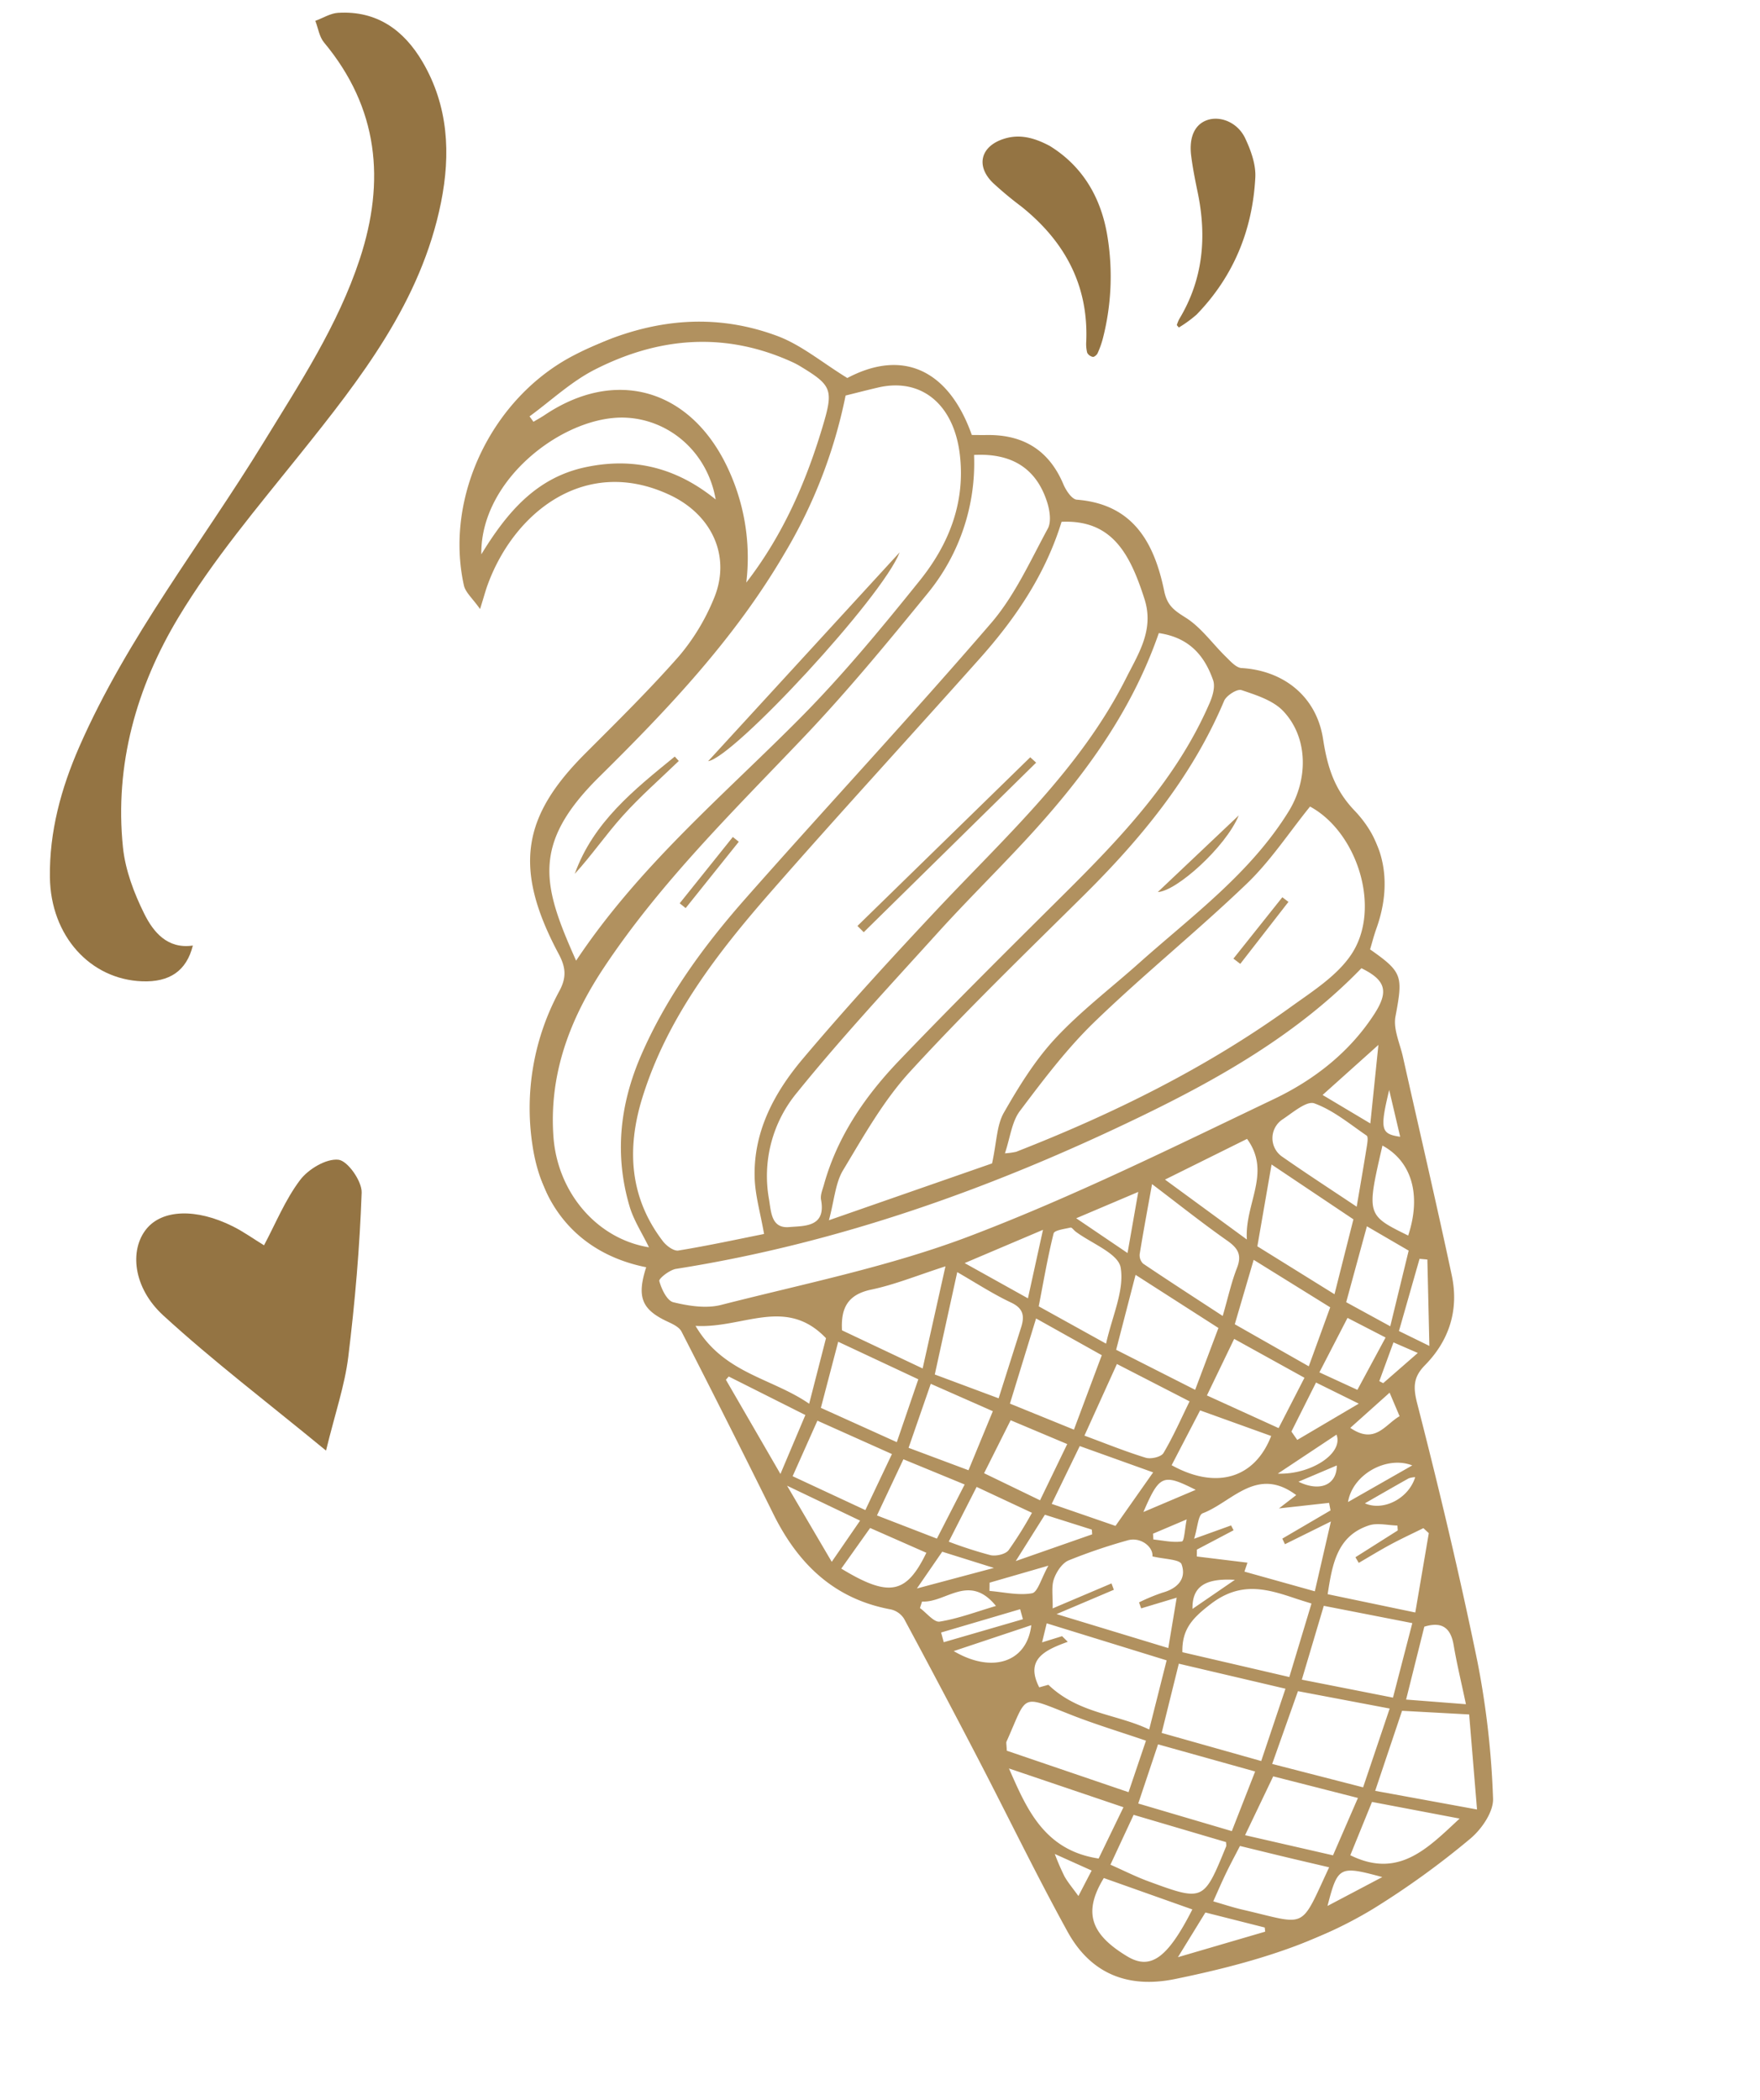 <svg xmlns="http://www.w3.org/2000/svg" xmlns:xlink="http://www.w3.org/1999/xlink" width="444.644" height="530.549" viewBox="0 0 444.644 530.549">
  <defs>
    <clipPath id="clip-path">
      <rect id="Rectangle_6" data-name="Rectangle 6" width="227.39" height="441.313" fill="#a57f46"/>
    </clipPath>
    <clipPath id="clip-path-4">
      <rect id="Rectangle_7" data-name="Rectangle 7" width="68.556" height="68.679" transform="translate(0 0)" fill="#947443"/>
    </clipPath>
    <clipPath id="clip-path-5">
      <rect id="Rectangle_14" data-name="Rectangle 14" width="56.951" height="73.513" fill="#947443"/>
    </clipPath>
    <clipPath id="clip-path-6">
      <rect id="Rectangle_15" data-name="Rectangle 15" width="250.27" height="46.864" fill="#947443"/>
    </clipPath>
  </defs>
  <g id="Group_665" data-name="Group 665" transform="translate(-1288.23 -501.555)">
    <g id="Group_15" data-name="Group 15" transform="matrix(0.921, -0.391, 0.391, 0.921, 1351.126, 625.874)">
      <g id="Group_14" data-name="Group 14" clip-path="url(#clip-path)">
        <g id="Group_13" data-name="Group 13">
          <g id="Group_12" data-name="Group 12" clip-path="url(#clip-path)">
            <g id="Group_11" data-name="Group 11" opacity="0.86">
              <g id="Group_10" data-name="Group 10">
                <g id="Group_9" data-name="Group 9" clip-path="url(#clip-path)">
                  <path id="Path_71" data-name="Path 71" d="M15.831,219.361C2.306,210.117-2.744,195.981,1.419,179.888A62.093,62.093,0,0,1,23,146.52c3-2.432,3.75-4.851,3.411-8.631-2.192-24.651,5.333-35.608,25.949-43.942C62.93,89.674,73.562,85.473,83.83,80.534A54.051,54.051,0,0,0,97.4,70.766c8.386-8.04,7.994-19.723.211-28.474-15.613-17.549-37.732-11.575-51.134,2.65-1.137,1.2-2.158,2.523-4.305,5.05-.684-3.211-1.76-5.3-1.418-7.122C44.975,20.216,65.991,2.035,88.989.274c18.613-1.424,35.465,2.573,49.2,15.565,4.708,4.455,7.806,10.612,12.139,16.691,16.034-1.379,24.375,8.361,23.31,25.525,1.1.471,2.265.994,3.447,1.474,8.547,3.472,13,9.659,12.974,19.039-.007,1.674.487,4.3,1.592,4.878,12.762,6.649,13.735,17.776,11.305,29.885-.743,3.68.419,5.481,2.371,8.286,2.643,3.8,3.653,8.712,5.492,13.094.625,1.495,1.286,3.517,2.514,4.126,9.582,4.751,14.6,14.03,11.96,24.481-1.71,6.769-2.423,12.746.231,19.782,4.042,10.707,1.379,21.007-6.577,29.618-1.257,1.361-2.382,2.847-3.5,4.2,5.356,8.567,5.007,9.46-.734,18.122-1.776,2.675-1.61,6.663-2.233,10.069-3.4,18.532-6.613,37.1-10.207,55.6-1.676,8.64-6.905,14.872-15.092,18.26-3.832,1.585-4.937,3.834-5.589,8.139-3.349,22.133-7.086,44.229-11.52,66.17a217.782,217.782,0,0,1-9.833,33.13c-1.184,3.159-5.75,6.051-9.342,7.111a210.75,210.75,0,0,1-29.418,6.694c-17.791,2.57-35.458.3-52.955-3.232-11.887-2.4-19.071-9.53-20.307-21.562-1.66-16.186-2.453-32.462-3.712-48.693Q42.94,346.6,41.084,326.495a5.355,5.355,0,0,0-2.158-3.467c-12.157-8.022-17.071-19.755-17.884-33.787Q19.551,263.508,17.7,237.8c-.088-1.239-1.223-2.541-2.147-3.562-4.923-5.426-4.946-8.819.281-14.872m170.1-132.276c-8.934,10.61-20.187,17.884-32.446,23.675-23.906,11.3-48,22.208-71.8,33.73-18.57,8.993-36.557,19.1-50.129,35.218-8.583,10.2-12.741,21.845-9.26,35.293.365,1.4,1.531,3.37,2.67,3.648,7.526,1.837,15.151,3.282,21.546,4.606,1.216-5.216,1.735-9.826,3.365-14,4.251-10.891,12.993-17.866,22.941-22.9,15.135-7.657,30.6-14.7,46.125-21.539,23.018-10.141,46.994-18.441,66.568-35.032,5.279-4.475,11.323-8.434,12.071-16.571,1.094-11.912.319-21.68-11.654-26.125M29.8,141.191c24.037-15.819,50.62-23.886,76.18-34.348,14.12-5.782,27.749-12.877,41.215-20.1,10.277-5.51,18.278-13.556,21.709-25.256,3.608-12.3-1.3-21.777-12.354-23.709-2.729-.478-5.474-.885-8.352-1.347a126.327,126.327,0,0,1-29.88,30.754C98.521,81.927,76.16,91.7,53.339,100.744c-22.71,9-23.9,19.927-23.539,40.447M18.449,215c-.195-4.033-.885-7.784-.471-11.407,1.551-13.518,7.777-24.676,17.633-34.034,11.681-11.083,25.306-19.2,39.65-26.076,28.021-13.416,56.425-26.044,84.28-39.791,8.219-4.054,15.257-10.6,22.529-16.387,1.538-1.223,2.26-4.085,2.455-6.273.838-9.26-3.8-15.01-12.333-18.117a51.8,51.8,0,0,1-24.5,27.618c-14.172,7.476-28.431,14.9-43.122,21.256-23.5,10.175-47.361,19.517-68.885,33.685-12.977,8.54-23.342,19.309-28.5,34.324-4.638,13.5.048,28.152,11.265,35.2m88.024,14.356c3.232-4.575,4.853-8.429,7.738-10.619,6.04-4.591,12.392-9.1,19.272-12.175,8.608-3.85,17.882-6.2,26.852-9.24,17.035-5.777,34.752-9.865,49.81-20.52,7.689-5.44,11.853-15.178,8.635-23.829-1.3-3.5-4.7-6.4-7.641-9.013-.852-.759-4.049-.231-5.107.8-14.89,14.453-32.8,23.772-51.832,31.364-19.352,7.716-38.828,15.192-57.768,23.827-9.027,4.117-17.139,10.4-25.251,16.279-3.06,2.215-4.951,6.042-8.239,10.241,16.156,1.071,30.474,2.02,43.53,2.887m91.079-106.8c-14.526,16.072-32.559,26.531-51.8,35.15-9.7,4.346-19.6,8.257-29.246,12.728-16.215,7.512-32.566,14.8-48.331,23.193a32.992,32.992,0,0,0-17.06,21.949c-.75,3.2-2.455,7.143,1.945,8.57,3.565,1.155,8.558,3.734,10.076-3.214.258-1.182,1.357-2.213,2.17-3.232,7.906-9.926,18.339-16.53,29.753-21.428,18.138-7.786,36.473-15.112,54.8-22.445,18.955-7.584,37.589-15.69,52.643-30.046,1.368-1.3,2.91-3.191,3.023-4.9.428-6.484-1.275-12.263-7.972-16.328m-87.1,105.729a18.342,18.342,0,0,0,2.761.752c26.25.756,52.337-.72,78.014-6.543,6.656-1.511,13.966-2.681,19.447-6.316,11.563-7.673,13.344-27.838,4.91-38.382-7.467,3.979-14.537,8.728-22.291,11.674-16.156,6.14-32.847,10.882-48.981,17.08-9.113,3.5-17.719,8.47-26.207,13.375-2.944,1.7-4.849,5.2-7.652,8.359m101.123-7.847c-21.037,8.916-43.532,11.591-66.011,12.691C104.2,235.155,63.05,232.8,22.625,222.688c-1.6-.4-5.012.525-5.1,1.18-.29,2.079-.154,5.322,1.166,6.307,3.193,2.378,7,4.749,10.823,5.333,21.539,3.284,43.095,7.743,64.768,8.551,27.969,1.046,56.067-.614,84.081-1.85,11.178-.494,22.174-3.4,31.708-9.865,5.68-3.852,5.943-6.778,1.508-11.91M106.656,70.11c13.484-7.571,24.225-17.859,33.732-29.448,5.614-6.844,5.424-8.18.249-15.379a19.71,19.71,0,0,0-1.4-1.751C126.622,9.67,110.574,4.357,92.348,5.668c-6.626.478-13.115,2.89-19.664,4.421.127.548.251,1.094.378,1.642,1.083-.147,2.174-.247,3.243-.453,20.982-4.033,36.056,7.994,37.3,29.337a53.066,53.066,0,0,1-6.95,29.5M47.863,37.4c10.3-7.362,20.457-12.381,32.824-9.971,12.227,2.38,21.1,9.106,27.061,20.344,2.747-11.758-2.822-23.054-12.782-27.865-13.785-6.663-39.861-.263-47.1,17.492m96.566,299.056c-6.237-10.723-15.579-4.695-23.532-5-1.239-.048-2.591,2.838-4.5,5.077,4.172.233,7.036.394,9.9.553q.054.683.111,1.366l-10.442.876q-.347.795-.7,1.59c3.673,2.12,7.347,4.237,11.165,6.439.063-.072-.67.752-1.588,1.78,4.749,3.793,9.36,7.48,14.419,11.52,3.537-4.874,6.864-9.46,10.628-14.643l-12.927.75-.061-1.558L150.9,343.4q.2-.948.41-1.891c-3.8-1.139-7.6-2.278-12.2-3.658,2.258-.591,3.755-.981,5.322-1.391m-39.46.059c1.157-2.142-.82-5.816-4.269-6.189a140.773,140.773,0,0,0-15.622-1.153c-1.8.007-3.986,1.474-5.277,2.917-1.366,1.526-1.873,3.821-3.161,6.667H92.79l-.088,1.708H76.987l22.62,18.919c2.387-3.75,4.611-7.245,6.93-10.882-3.436-.376-6.377-.7-9.319-1.021q.048-.8.1-1.6a48.292,48.292,0,0,1,6.377.05c3.931.532,7.05-.836,7.267-4.715.077-1.345-3.58-2.9-5.988-4.7m-28.877,9.629.768,1.866c-6.013-.313-11.715-.233-11.124,7.77l2.373.31c4.169,9.7,12.929,13.464,19.023,20.335,3.753-4.948,7.2-9.5,10.875-14.345L73.791,341.643c-1.123,1.506-1.855,2.489-2.955,3.968l5.256.534m61.192,17.026c-1.463-1.252-2.321-1.963-3.155-2.7-5.775-5.136-11.079-9.521-20.326-7.125-5.569,1.445-9.149,2.944-11.332,8.393l22.409,16.326c4.319-5.182,8.243-9.9,12.4-14.89m-36.772.892c-3.669,4.883-7.109,9.46-10.814,14.392,6.826,5.483,13.473,10.821,20.364,16.353L122.831,380.4c-7.58-5.551-14.8-10.834-22.318-16.34m11.808,32.512,18.822,14.412c4.679-5.263,9.222-10.368,13.953-15.692-6.787-4.532-13.1-8.744-19.605-13.088-4.369,4.767-8.495,9.267-13.169,14.367m43.113,30.8c2.779-8.411,5.157-15.615,7.55-22.862l-15.235-7.471c-4.865,5.483-9.4,10.6-14.145,15.952,6.971,4.59,13.629,8.977,21.829,14.381M85.28,378.714c-5.127-4.6-10.159-8.787-14.816-13.359-10.026-9.845-7.983-9.186-17.683-.192-.231.215-.263.643-.836,2.149l24.207,21.655c2.489-2.8,5.592-6.28,9.127-10.252m56.332-128.763c-3.377,5.161-6.633,10.051-9.761,15.022a2.943,2.943,0,0,0-.165,2.575c4.292,6.6,8.715,13.126,13.341,20.024,3.06-3.755,5.329-6.973,8.046-9.749,2.457-2.507,2.2-4.468.451-7.281-4.088-6.57-7.779-13.384-11.912-20.59M84.816,284.6c4.21-4.91,8.216-9.582,12.22-14.256,1.893-2.208,2.478-4.133.138-6.753-3.406-3.816-6.278-8.11-9.525-12.4C82.386,258.6,77.485,265.5,72.33,272.765c4.14,3.925,8.173,7.745,12.485,11.831m75.135-9.795c4.287,6.087,8.6,12.216,13.2,18.749,4.319-5.7,8.119-10.705,11.788-15.54-4.634-7.089-9.1-13.914-13.613-20.822L159.951,274.8M127.528,379.91l19.413,13.171c3.981-5.184,7.8-10.144,11.844-15.411-6.611-4.47-12.709-8.592-18.869-12.755-4.176,5.057-8.078,9.779-12.388,14.994m-10.606-94.99,14.412,17.1c4.249-4.459,7.824-8.209,11.511-12.078-4.8-7.025-9.364-13.713-14.016-20.525-4.119,5.365-7.87,10.248-11.908,15.5m-95.4-47.056c1.807,13.873,12.571,19.58,18.727,29.305,4.147-5.419,7.487-9.788,10.379-13.57-5.182-13.76-18.337-10.4-29.106-15.735M115.18,282.5c4.172-5.829,9.541-10.556,10.9-16.238.842-3.524-4.412-8.5-6.921-12.825-.281-.482-.451-1.368-.784-1.427-1.531-.263-4-.978-4.511-.306-3.762,4.985-7.136,10.264-10.651,15.475,3.941,5.041,7.6,9.725,11.971,15.321M107.616,396.65c-6.622-5.29-13.133-10.492-19.891-15.894-3.519,3.981-6.912,7.815-10.44,11.8,6.629,5.453,12.793,10.522,19.026,15.649,3.9-3.988,7.4-7.564,11.305-11.559M115.695,288.3l-14.616,13.441c4.133,3.891,7.94,7.725,12.062,11.185,1.046.879,3.664,1.338,4.584.664,3.961-2.91,7.557-6.314,11.172-9.439q-7.259-8.717-13.2-15.851M85.481,248.68c-7.381-.67-13.579-.736-19.556-1.916s-8.912,1.327-10.8,6.581l14.979,16.82L85.481,248.68M101.4,269.737c-4.835,5.748-9.618,11.432-14.48,17.214,4.074,4.09,7.967,8,12.309,12.363l13.819-14.553c-4.052-5.225-7.8-10.062-11.647-15.024m63.148,84.951c.134-.39.267-.779.405-1.169-2.194-.985-4.33-2.645-6.592-2.838-8.49-.727-12.388,5.451-16.4,11.912,6.006,4.172,12.023,8.354,18.564,12.9,3.854-6.013,7.415-11.559,10.968-17.105l-.763-1.7c-3.055.177-6.117.274-9.165.555-3.1.285-6.194.752-9.287,1.141q-.105-.822-.211-1.64,6.24-1.026,12.485-2.054m22.391-79.293c3.023-4.722,5.725-8.9,8.37-13.117.471-.75,1.239-2,.96-2.43-2.8-4.382-5.265-9.208-8.982-12.657-1.517-1.4-5.918.029-8.932.589a5.678,5.678,0,0,0-3.9,8.468c3.934,6.291,8.092,12.442,12.485,19.148M75.093,394.736c-3.787,3.415-7.061,6.366-10.307,9.294,2.607,2.783,4.754,5.338,7.17,7.6,10.841,10.162,10.87,10.134,21.5-.408.211-.208.251-.589.43-1.035-6.131-5.043-12.277-10.1-18.792-15.456m23.895,15.728,18.448,13.357,11.455-10.877c-6.389-4.871-12.415-9.466-17.556-13.382-4.149,3.662-7.913,6.989-12.347,10.9M53.112,255.626c-3.685,4.772-6.977,9.029-10.549,13.654,4.652,5.043,9.29,10.069,14.263,15.466,4.052-4.516,7.609-8.484,11.2-12.49-5.066-5.648-9.8-10.929-14.915-16.63M160.06,307.763c3.7-3.968,7.211-7.738,10.8-11.593-4.484-6.361-8.737-12.4-13.1-18.591l-10.748,13.11,13.047,17.073m-44.7,118.457c-3.012-2.206-5.995-4.378-8.964-6.572-3.152-2.33-6.289-4.681-9.654-7.188-1.889,1.572-3.931,3.2-5.895,4.923-1.93,1.687-3.78,3.465-5.782,5.315,2.19,1.773,4.006,3.381,5.958,4.8,13.787,10.023,11.115,10.619,24.336-1.28M61.933,406.479c-8.153,5.85-8.7,11.641-2.317,20.477,4.042,5.6,9.172,4.486,19.793-4.443-5.77-5.293-11.511-10.56-17.477-16.034m.718-5.046c3.06-2.675,6.518-5.7,10.834-9.473q-11.9-10.605-22.79-20.312c.159,10.721-.059,22.42,11.955,29.785m-8.13-114.407c-4.84-5.211-9.378-10.1-14.025-15.108-3.8,3.531-7.458,6.944-11.24,10.463,4.484,4.976,8.966,9.951,13.559,15.049,4.033-3.585,7.763-6.9,11.706-10.4m92.433,32.118c3.633-3.026,7.107-5.922,10.975-9.145l-12.5-15.971-11.915,10.454c4.538,4.951,8.789,9.591,13.436,14.662m11.231-46.961c3.035-8.628,12.367-13.047,9.976-23.369-8,.473-15.139.895-23.086,1.363l13.11,22.006m-44.759,44.875c-5.091-4.7-9.79-9.043-14.46-13.357-4.371,3.816-8.094,7.066-12.225,10.669,4.43,3.995,8.409,7.582,12.655,11.414l14.03-8.726M82.2,287.026l-11.724-12.49c-3.9,4.312-7.492,8.284-11.473,12.685l11.715,11.12C74.48,294.633,78.164,291,82.2,287.026m36.228,30.193c7.849,10.042,17.918,11.351,26.019,3.028-4.615-4.276-9.24-8.558-13.993-12.956-3.732,3.08-7.881,6.5-12.025,9.928m13.344,98.029c-3.635,3.617-7.107,7.075-10.3,10.25,8.9,10.356,18.733,5.977,29.02,2.267l-18.724-12.517M84.381,312.392c4.3-3.759,8.191-7.17,11.865-10.386l-10.8-11.122-11.4,9.691,10.338,11.817M56.627,311.12c3.965-3.309,7.786-6.5,11.792-9.838-4.092-4.147-7.849-7.956-11.747-11.908-3.961,3.54-7.641,6.83-11.688,10.445l11.643,11.3m118.454-14.566c2.543,3.218,5.028,6.361,7.868,9.949,4.346-5.838,7.994-10.732,11.745-15.769-2.523-3.372-4.815-6.436-7.308-9.774-4.285,5.428-8.185,10.375-12.3,15.595M81.269,314.5c-3.454-3.845-6.76-7.528-10.307-11.475-4.172,3.5-7.924,6.651-11.885,9.974a105.757,105.757,0,0,0,8.377,7.256c1.18.833,3.56,1.268,4.69.634a97.387,97.387,0,0,0,9.124-6.389m-49.823-5.847c8.293,11.545,12.657,12.3,21.336,4.717q-5.235-5.571-10.624-11.308c-3.508,2.158-7.1,4.371-10.712,6.59m131.8,93.156c1.094-5.58,1.868-10.3,2.978-14.949,1.042-4.369-.412-6.7-5-7.179-3.673,4.867-7.351,9.743-11.425,15.144l13.448,6.984M26.64,280.655l11.609-11.24c-4.987-5.879-9.5-11.2-14.012-16.514-.322.161-.65.319-.976.478,1.067,8.585,2.127,17.169,3.379,27.276m142.4,37.379c3.954-3.166,7.829-6.269,11.713-9.38l-6.91-8.32c-4.106,3.411-7.922,6.574-11.91,9.883,3.026,3.331,5.515,6.069,7.107,7.818m29.926-54.307c-10.574,14.566-10.574,14.566-2.9,23.455,7.011-7.978,8.207-16.775,2.9-23.455m-97.472.53c3.424-4.822,6.513-9.17,10.259-14.44H90.264c3.8,4.883,7.376,9.48,11.233,14.44m96.836-6.867,9.627-17.456-17.914,6.126c2.783,3.807,5.381,7.358,8.286,11.33M27.025,284.043c1.037,7.981,1.9,14.607,2.872,22.092l10.651-6.776c-4.366-4.948-8.4-9.512-13.522-15.316m93.59-33.633c3.044,4.706,5.56,8.6,8.5,13.146l8.52-13.146Zm-38.472,174.1c-3.429,2.439-6.6,4.7-10.8,7.68,8.613,1.01,15.706,1.841,22.8,2.675.1-.337.2-.673.308-1.01-4.072-3.089-8.142-6.18-12.309-9.344m67.445-103.292q.268,1.26.532,2.518c5.6-.738,11.2-1.479,17.873-2.362-3.338-3.879-5.582-6.491-7.847-9.122-3.793,3.22-7.175,6.094-10.558,8.966m48.573-26.574c-.582-.313-1.166-.623-1.748-.933-3.95,4.887-7.892,9.774-11.912,14.748,1.515,1.748,2.917,3.363,5.6,6.466,3.055-7.686,5.56-13.984,8.06-20.28M70.023,340.554l-20.584-1.633c6.719,9.1,15.939,9.8,20.584,1.633m2.711-16.437c7.8.51,14.1.919,20.4,1.329.134-.376.263-.754.392-1.132l-9.444-8.087c-3.707,2.582-6.987,4.86-11.344,7.89m-25.768.161c-.378.437-.754.874-1.132,1.309,1.067,1.775,1.837,4.751,3.254,5.1,4.636,1.139,9.507,1.323,14.619,1.911-2.989-10.381-11.353-5.616-16.741-8.32m.091-3.542c6.676.944,12.506,1.771,19.925,2.822-4.292-3.655-7.356-6.262-10.413-8.866-3.012,1.914-5.967,3.793-9.512,6.044m129.184,1.135-12.61,4.3c4.083,6.416,8.413,2.641,12.61,2.154Zm-20.457,21.313,18.546-2.172c-4.957-4.837-14.75-3.827-18.546,2.172M64.533,326.556l-.847,1.909c3.2,1.678,6.255,3.961,9.659,4.742,1.427.326,3.585-2.532,6.52-4.8l-15.332-1.85M126.746,433.73c-8.837-6.937-9.276-6.9-15.583,1.307l15.583-1.307M48.341,333.359c-.111.838-.229,1.676-.344,2.514l20.665,2.466q.177-1.3.351-2.6l-20.672-2.382m73.249-8.042c-5.995-7.07-6.919-7.064-14.345,0Zm20.677,4.337c7.616,3.556,17.345,1.78,17.495-3.268-5.648,1.055-11.208,2.095-17.495,3.268m39.84-19.091c-2.636,2.82-4.878,5.216-7.118,7.609.236.285.473.571.707.854,3.488-1.139,6.975-2.281,11.02-3.605-1.857-1.957-2.994-3.155-4.609-4.858m-127.862,97.6c2.045-1.689,3.648-3.017,5.6-4.622-2.38-2.57-4.382-4.735-6.934-7.494a60.93,60.93,0,0,0,.043,6.2c.206,1.76.743,3.479,1.3,5.918m105.331-63.013c3.506,3.732,10.66,3.184,14.268-1.117a5.4,5.4,0,0,0-1.631-.367c-4.208.457-8.409.978-12.637,1.483M121.814,350.1c-6.835-3.406-10.658-2.577-12.714,2.577l12.714-2.577m-14.469-18.8c-.163.46-.328.919-.491,1.379,2.129,1.171,4.172,2.681,6.45,3.275.573.147,1.911-2.654,3.277-4.654Zm38.932,2.271c4.029,4.624,8.628,4.461,10.513,0Zm59.738-82.1c-6.124,8.289-6.257,9.4-2.061,11.962.607-3.51,1.2-6.959,2.061-11.962" transform="translate(-0.001 0.001)" fill="#a57f46"/>
                  <path id="Path_72" data-name="Path 72" d="M101.186,63.085q-28.4,11.2-56.8,22.4l-.842-2.079,56.8-22.151c.279.609.559,1.218.838,1.828" transform="translate(55.073 77.471)" fill="#a57f46"/>
                  <path id="Path_73" data-name="Path 73" d="M35.4,64.183c21.422-9.752,43.77-19.927,65.13-29.649C92.046,43.28,41.8,65.827,35.4,64.183" transform="translate(44.764 43.675)" fill="#a57f46"/>
                  <path id="Path_74" data-name="Path 74" d="M52.117,47.12c-6.151,2.373-12.451,4.425-18.407,7.211C27.966,57.014,22.574,60.456,16.8,63.1c9.448-10.23,22.178-13.724,34.82-17.4l.5,1.427" transform="translate(21.248 57.787)" fill="#a57f46"/>
                  <path id="Path_75" data-name="Path 75" d="M26.29,66.647q9.444-5.082,18.89-10.168l.91,1.7L27.2,68.355c-.3-.571-.609-1.137-.915-1.708" transform="translate(33.249 71.428)" fill="#a57f46"/>
                  <path id="Path_76" data-name="Path 76" d="M102.23,76.305c-6.18,6.106-22.065,11.5-26.381,9.826l26.381-9.826" transform="translate(95.925 96.502)" fill="#a57f46"/>
                  <path id="Path_77" data-name="Path 77" d="M80.705,96.046l17.422-9.439.965,1.678L81.781,97.939q-.537-.944-1.076-1.893" transform="translate(102.066 109.531)" fill="#a57f46"/>
                </g>
              </g>
            </g>
          </g>
        </g>
      </g>
    </g>
    <g id="Group_17" data-name="Group 17" transform="matrix(0.883, 0.469, -0.469, 0.883, 1553.856, 508.501)">
      <g id="Group_16" data-name="Group 16" clip-path="url(#clip-path-4)">
        <path id="Path_78" data-name="Path 78" d="M13.6,26.622c9.7.6,17.65,5.371,23.729,13.44A62.916,62.916,0,0,1,48.348,63.323a22.941,22.941,0,0,1,.57,3.9c.03.467-.295,1.266-.633,1.376a2.034,2.034,0,0,1-1.756-.266,9.211,9.211,0,0,1-1.574-2.475C38.749,53.005,28.2,46.1,14.478,43.51A89.366,89.366,0,0,1,5.3,41.585c-5.8-1.742-6.988-6.625-2.813-11,2.876-3.016,6.561-3.952,11.12-3.959" fill="#947443"/>
        <path id="Path_79" data-name="Path 79" d="M63.262,51.556a9.4,9.4,0,0,1-.176-1.6c.65-11.692-3.544-21.639-10.886-30.483-2.007-2.417-4.007-4.855-5.811-7.423-2.722-3.876-2.886-7.391-.7-9.794,2.38-2.619,7.108-3.179,10.689-.5,2.7,2.018,5.523,4.576,6.9,7.54,5.615,12.052,6.888,24.676,3.143,37.586A31.537,31.537,0,0,1,64,51.849l-.737-.293" fill="#947443"/>
      </g>
    </g>
    <g id="Group_31" data-name="Group 31" transform="translate(1322.65 794.525)">
      <g id="Group_30" data-name="Group 30" transform="translate(0 0)" clip-path="url(#clip-path-5)">
        <path id="Path_113" data-name="Path 113" d="M47.945,73.513C33,61.219,19.377,50.873,6.824,39.363c-7.666-7.032-8.548-16.539-4.268-21.83,4-4.948,12.579-5.294,21.824-.683,2.746,1.369,5.271,3.19,7.9,4.8,2.925-5.484,5.346-11.5,9.112-16.49C43.475,2.395,47.994-.309,51.083.029c2.334.254,5.968,5.435,5.865,8.314-.49,13.865-1.692,27.738-3.383,41.516-.882,7.173-3.3,14.156-5.62,23.654" transform="translate(0 -0.001)" fill="#947443"/>
      </g>
    </g>
    <g id="Group_33" data-name="Group 33" transform="translate(1288.23 738.189) rotate(-71)">
      <g id="Group_32" data-name="Group 32" transform="translate(0 0)" clip-path="url(#clip-path-6)">
        <path id="Path_114" data-name="Path 114" d="M13.726,46.8C7.151,47.371,3.018,44.262,1.009,37.6-2.781,25.046,4.353,12.041,18.276,7.041c10.837-3.894,22.13-4.65,33.615-3.715C82.04,5.782,110.532,15.835,139.8,22.318c17.047,3.777,34.012,8.122,51.646,7.887,20.809-.276,37.67-7.98,48.8-26.348.969-1.6,2.944-2.586,4.449-3.858,1.291,1.581,3.044,2.972,3.792,4.779,3.743,9.061,1.289,17.151-4.8,24.237-8.393,9.779-19.644,14.29-32.062,15.949-25.326,3.387-48.592-4.7-71.881-13.039-16.062-5.75-32.142-12-48.742-15.547-20.061-4.292-40.506-3.2-59.59,5.661C26.191,24.47,21.4,28.44,17.316,32.592c-3.607,3.669-6.558,8.417-3.59,14.2" transform="translate(0 0)" fill="#947443"/>
      </g>
    </g>
  </g>
</svg>

